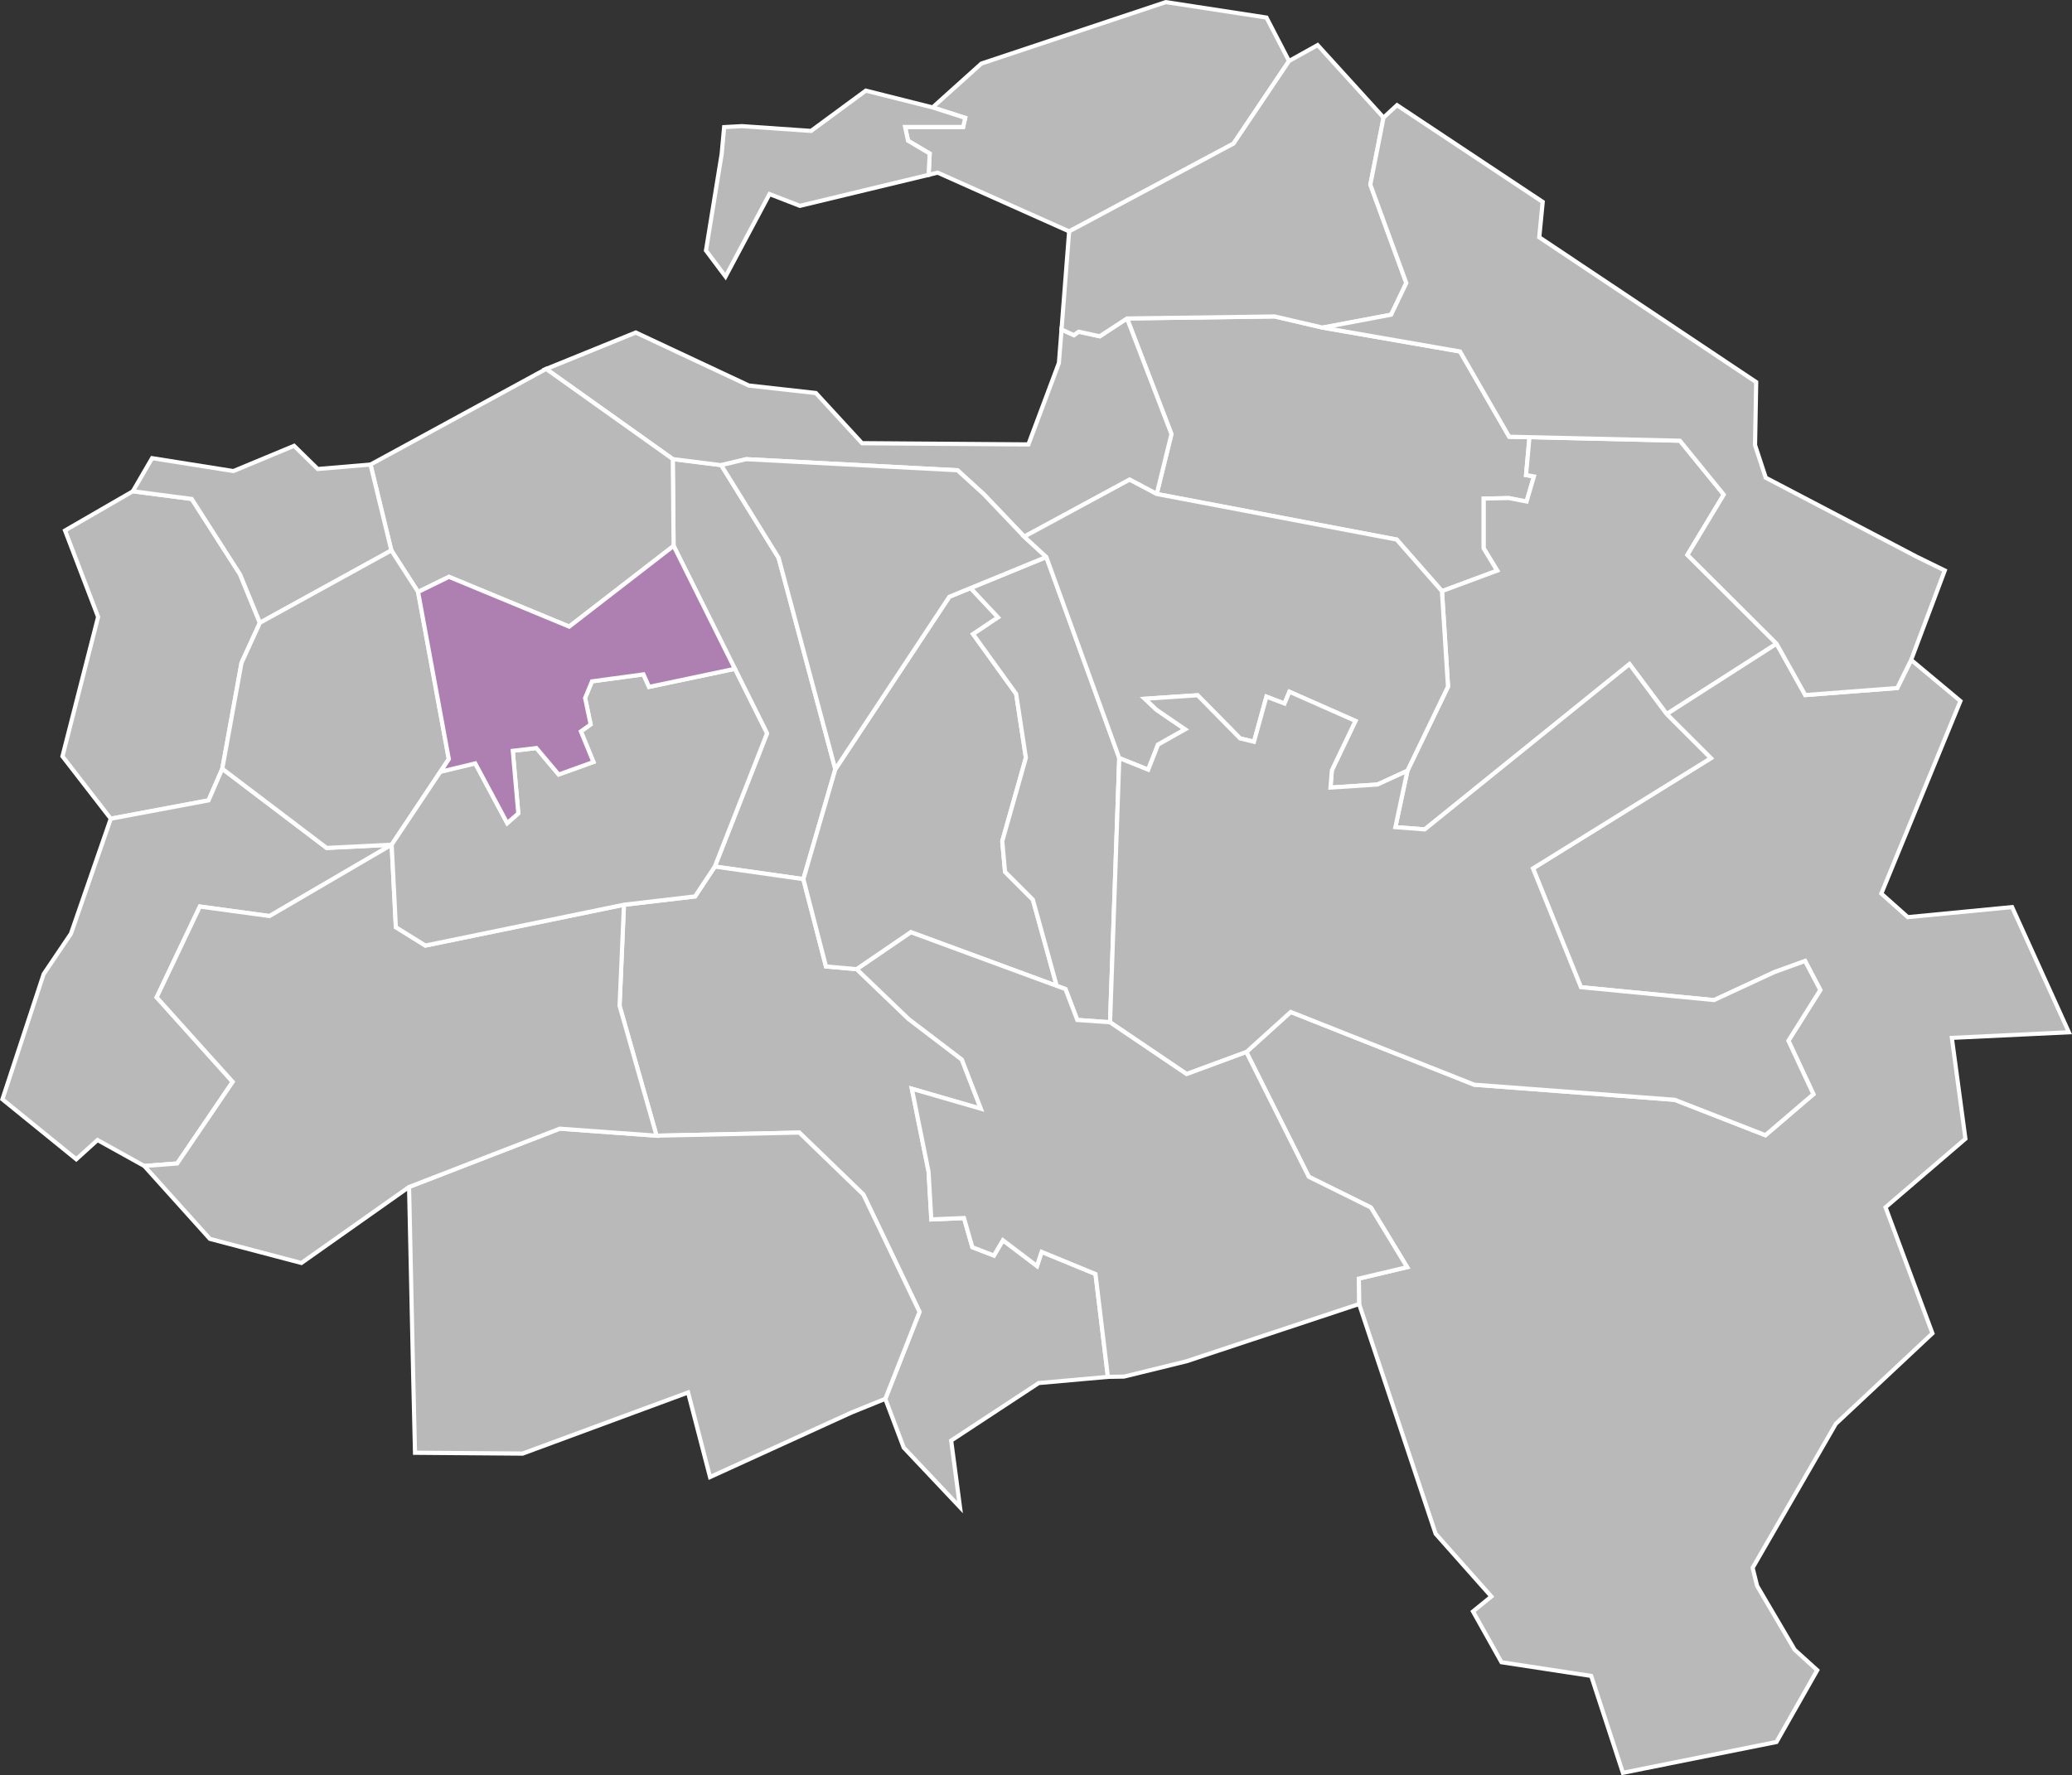 <svg xmlns="http://www.w3.org/2000/svg" id="Groupe_248" data-name="Groupe 248" width="295" height="252.78" viewBox="0 0 295 252.78"><rect x="0" y="0" width="295" height="252.78" fill="#333333" stroke="none"/><path id="Trac&#xE9;_189" data-name="Trac&#xE9; 189" d="M325.571,222.181l.119,12.366,13.295,26.7-7.429,18.958L344.162,282l4.551-15.648-8.072-30.092-8.174-13.212Z" transform="translate(-229.785 -156.813)" fill="#b9b9b9"></path><path id="Trac&#xE9;_190" data-name="Trac&#xE9; 190" d="M343.659,281.524l-13.226-1.881,7.517-19.183-13.267-26.643-.124-12.77,7.369.924,8.282,13.41,8.093,30.172-.023.079Zm-12.407-2.359,11.984,1.7,4.457-15.324-8.04-29.971-8.077-13.056-6.422-.8.116,11.962,13.323,26.756Z" transform="translate(-229.071 -156.012)" fill="#fff"></path><path id="Trac&#xE9;_191" data-name="Trac&#xE9; 191" d="M40.249,237.775l-9.654,5.581,4.708,12.32-5.075,19.841L37.1,284.4l13.92-2.611,1.958-4.5,2.731-15.069,2.62-5.719-2.823-6.9-6.877-10.739Z" transform="translate(-21.334 -167.819)" fill="#b9b9b9"></path><path id="Trac&#xE9;_192" data-name="Trac&#xE9; 192" d="M36.212,283.99l-7.075-9.138,5.088-19.89L29.461,242.5l9.957-5.756,8.619,1.125,6.976,10.9,2.871,7.014-2.658,5.8L52.5,276.647l-2.034,4.67Zm-6.434-9.27,6.679,8.625,13.59-2.549,1.882-4.322L54.661,261.4l2.583-5.636-2.764-6.753-6.789-10.6-8.15-1.063-9.351,5.406,4.651,12.173Z" transform="translate(-20.565 -167.089)" fill="#fff"></path><path id="Trac&#xE9;_193" data-name="Trac&#xE9; 193" d="M566.411,153.15l-21.027.285,6.326,16.467-2.1,8.532,34.165,6.491,6.445,7.346,7.879-2.924-1.931-3.181V179.1l3.577-.074,2.519.5,1.048-3.576-1.122-.2.487-5.4-2.887-.064-7-12.136-19.556-3.4Z" transform="translate(-384.926 -108.092)" fill="#b9b9b9"></path><path id="Trac&#xE9;_194" data-name="Trac&#xE9; 194" d="M589.113,191.911l-6.512-7.422-34.371-6.53,2.148-8.744-6.444-16.775,21.485-.291,6.866,1.6,19.675,3.422,6.983,12.112,3.036.068-.491,5.442,1.179.212-1.216,4.149-2.751-.542-3.257.067v6.7l2.073,3.415ZM548.95,177.5l33.96,6.452.067.076,6.311,7.194,7.355-2.729-1.788-2.947V178.1l3.9-.08,2.287.45.881-3-1.065-.192.483-5.351-2.738-.061-7.011-12.16-19.42-3.378-6.813-1.586-20.569.279,6.207,16.159Z" transform="translate(-383.904 -107.385)" fill="#fff"></path><path id="Trac&#xE9;_195" data-name="Trac&#xE9; 195" d="M694.346,211.587l-.487,5.4,1.122.2-1.048,3.576-2.519-.5-3.576.074v7.07l1.931,3.181-7.879,2.924.864,13.6-5.783,11.98-1.71,8.026,4.174.322L708.587,243.9l5.3,7.116L729.532,241l-12.7-12.651,5.176-8.578-6.243-7.677Z" transform="translate(-476.591 -149.336)" fill="#b9b9b9"></path><path id="Trac&#xE9;_196" data-name="Trac&#xE9; 196" d="M678.669,267.022l-4.626-.357,1.8-8.422,5.749-11.91-.873-13.739,7.75-2.876-1.789-2.947v-7.44l3.9-.08,2.287.45.88-3-1.064-.192.536-5.94,21.833.516,6.459,7.943-5.164,8.558,12.793,12.747L712.953,250.7l-5.277-7.09Zm-3.91-.892,3.722.288,29.3-23.656L713.1,249.9l15.109-9.676-12.6-12.555,5.189-8.6-6.027-7.411-21.011-.5-.438,4.854,1.179.213-1.216,4.148-2.751-.542-3.257.067v6.7l2.073,3.415-8.008,2.972.856,13.457-5.8,12.018Z" transform="translate(-475.733 -148.615)" fill="#fff"></path><path id="Trac&#xE9;_197" data-name="Trac&#xE9; 197" d="M346.991,154.119l-3.88,2.538-3-.653-.69.5-1.756-.809-.368,4.762-4.349,11.6-23.684-.175-6.574-7.144-9.544-1.067-16.1-7.549-12.761,5.185,18.03,12.835,6.9.864,3.549-.846,30.092,1.581,3.733,3.4,5.765,6.05,15-8.118,3.862,2.041,2.1-8.532Z" transform="translate(-186.533 -108.775)" fill="#b9b9b9"></path><path id="Trac&#xE9;_198" data-name="Trac&#xE9; 198" d="M330.84,184.492l-5.92-6.213-3.64-3.317-29.945-1.573-3.56.848-7.022-.88-18.526-13.189,13.377-5.436,16.171,7.582,9.6,1.073,6.562,7.131,23.351.172,4.262-11.372.4-5.142,1.984.914.657-.473,3.005.654,4.082-2.67,6.489,16.893-2.208,8.988-4.055-2.144ZM291.281,172.8l.042,0,30.2,1.587,3.811,3.473,5.624,5.9,14.945-8.086,3.668,1.938,1.984-8.076-6.162-16.04-3.678,2.406-2.99-.651-.722.52-1.528-.7-.353,4.422-4.421,11.8-24.017-.177-6.586-7.157-9.482-1.059-.044-.021-15.982-7.494-12.146,4.935,17.533,12.481,6.769.849Z" transform="translate(-185.077 -107.706)" fill="#fff"></path><g id="Groupe_247" data-name="Groupe 247"><g id="Groupe_249" data-name="Groupe 249"><path id="Trac&#xE9;_199" data-name="Trac&#xE9; 199" d="M313.382,419.4l-2.814,4.257-10.123,1.186-.625,14.389,5.268,18.5,20.319-.441,9.12,8.817,8,16.715L337.655,495.2l2.62,6.942,8.017,8.5-1.26-9.488,12.458-8.192,9.856-.883-1.765-14.646-7.668-3.154c-.215.666-.662,2.014-.662,2.014l-4.845-3.669-1.287,2.179-3.071-1.186-1.186-4.156-4.652.193-.4-6.822-2.381-11.787,9.828,2.85-2.712-7.006-7.566-5.765-7.392-7.1-4.386-.386-3.218-12.44Z" transform="translate(-211.611 -296.008)" fill="#b9b9b9"></path><path id="Trac&#xE9;_200" data-name="Trac&#xE9; 200" d="M347.994,510.737l-8.683-9.2-2.681-7.1,4.868-12.361-7.921-16.552-8.994-8.695-20.423.444-5.343-18.763,0-.047.636-14.639,10.236-1.2,2.841-4.3,12.984,1.847,3.215,12.428,4.282.377,7.455,7.158,7.619,5.8,2.957,7.638-9.933-2.881,2.29,11.352.379,6.533,4.594-.191,1.21,4.238,2.7,1.043,1.328-2.248,4.781,3.619c.149-.45.39-1.184.532-1.621l.1-.3,8.121,3.34,1.822,15.119-10.084.9-12.242,8.05Zm-8.174-9.519,7.351,7.79-1.164-8.768.154-.1,12.52-8.232,9.628-.863L366.6,476.869l-7.215-2.967c-.23.7-.564,1.714-.564,1.714l-.129.39-4.91-3.717-1.246,2.109-3.44-1.329L347.933,469l-4.71.2-.411-7.09-2.473-12.242,9.724,2.82L347.6,446.3l-7.526-5.736-7.317-7.026-4.489-.4L325.041,420.7l-12.226-1.739-2.786,4.215-10.01,1.173-.612,14.091L304.6,456.67l20.214-.439,9.247,8.939,8.077,16.878-4.878,12.389Z" transform="translate(-210.901 -295.247)" fill="#fff"></path><path id="Trac&#xE9;_201" data-name="Trac&#xE9; 201" d="M424.827,341.264l-3.393-12.274-3.963-3.963-.4-4.358,3.365-11.879-1.388-9.1-6.133-8.514,3.558-2.381-3.907-4.174-3.025,1.241L393.31,310.417l-4.551,15.648,3.218,12.439,4.385.386,7.714-5.268Z" transform="translate(-274.382 -200.881)" fill="#b9b9b9"></path><path id="Trac&#xE9;_202" data-name="Trac&#xE9; 202" d="M424.532,340.9l-21.147-7.786-7.675,5.242-4.7-.413-3.29-12.719,4.611-15.806,16.287-24.633,3.3-1.353,4.283,4.575-3.593,2.4,6,8.324,1.409,9.235-.018.062-3.35,11.826.381,4.2L420.966,328ZM403.3,332.457l.142.052,20.213,7.442L420.44,328.3l-3.983-3.983-.41-4.518.015-.052,3.348-11.818-1.368-8.969-6.269-8.7L415.3,287.9l-3.532-3.773-2.753,1.13-16.162,24.445-4.516,15.528,3.145,12.16,4.074.359Z" transform="translate(-273.65 -200.043)" fill="#fff"></path><path id="Trac&#xE9;_203" data-name="Trac&#xE9; 203" d="M480.481,269.587,469.7,274.01l3.907,4.174-3.558,2.381,6.133,8.514,1.388,9.1L474.2,310.06l.4,4.358,3.963,3.963,3.393,12.274,1.25.46,1.683,4.395,4.661.331,1.315-37.622Z" transform="translate(-331.507 -190.272)" fill="#b9b9b9"></path><path id="Trac&#xE9;_204" data-name="Trac&#xE9; 204" d="M488.615,335.223l-5.152-.366-1.7-4.445-1.267-.466L477.081,317.6l-3.983-3.983-.41-4.519.015-.052,3.347-11.817-1.368-8.969-6.269-8.7,3.523-2.358-3.962-4.233,11.463-4.7,10.5,28.972Zm-4.737-.926,4.17.3,1.3-37.26-10.256-28.288-10.106,4.144,3.853,4.116-3.593,2.4,6,8.324,1.409,9.236-.017.061-3.35,11.826.381,4.2,3.942,3.942,3.373,12.2,1.234.454Z" transform="translate(-330.292 -189.34)" fill="#fff"></path><path id="Trac&#xE9;_205" data-name="Trac&#xE9; 205" d="M475.1,1.025,448.836,9.778l-6.942,6.243,4.643,1.489-.294,1.3h-8.266l.423,1.958,3.08,1.82-.147,3.034,1.287-.313,18.719,8.367,23.4-12.5L492.645,9.41l-3.209-6.188Z" transform="translate(-309.12 -0.723)" fill="#b9b9b9"></path><path id="Trac&#xE9;_206" data-name="Trac&#xE9; 206" d="M460.477,33.277l-18.759-8.385-1.572.382.158-3.25-3.038-1.8-.527-2.44h8.4l.182-.8-4.874-1.564,7.368-6.626L474.2,0l14.552,2.231,3.358,6.475-8.045,11.965-.064.035Zm-18.7-9,.092.041,18.588,8.308,23.207-12.4L491.43,8.667l-3.059-5.9L474.255.6,448.113,9.314,441.6,15.173l4.412,1.415-.406,1.788h-8.136l.319,1.476,3.122,1.845-.137,2.818Z" transform="translate(-308.246)" fill="#fff"></path><path id="Trac&#xE9;_207" data-name="Trac&#xE9; 207" d="M32.471,372.088l-1.958,4.5-13.92,2.611L10.92,395.569l-3.9,5.774L1.165,419.152l10.518,8.541,3.025-2.74,6.657,3.7,4.689-.359,7.9-11.621L23.13,404.635l6.151-12.927,9.92,1.351L56.587,382.9l-9.259.46Z" transform="translate(-0.823 -262.616)" fill="#b9b9b9"></path><path id="Trac&#xE9;_208" data-name="Trac&#xE9; 208" d="M20.476,427.844l-6.549-3.637-3.056,2.768L0,418.148l5.956-18.074,3.877-5.742,5.716-16.5,13.934-2.614,2.046-4.7L46.6,381.956l9.151-.455.163.548L38.439,392.259l-.1-.014-9.707-1.323-5.974,12.555L33.5,415.539,25.4,427.468Zm-6.632-4.355,6.764,3.756,4.46-.341,7.688-11.314-10.8-12.009,6.328-13.3,10.033,1.367,16.259-9.5-8.163.405L31.769,371.443l-1.871,4.3-13.9,2.608-5.63,16.25-3.9,5.772L.686,417.946,10.85,426.2Z" transform="translate(0 -261.511)" fill="#fff"></path><path id="Trac&#xE9;_209" data-name="Trac&#xE9; 209" d="M204.3,178.556,179.29,192.173l2.97,12.228,3.806,5.912,4.395-2.152,17.119,7.089,14.867-11.493-.12-12.366Z" transform="translate(-126.541 -126.023)" fill="#b9b9b9"></path><path id="Trac&#xE9;_210" data-name="Trac&#xE9; 210" d="M206.812,214.756l-17.155-7.1-4.511,2.208-3.975-6.173-.011-.048-3.023-12.448L203.5,177.379l18.3,13.029.122,12.662Zm-17.175-7.748,17.085,7.074,14.616-11.3-.116-12.07-17.758-12.641-24.648,13.42,2.9,11.96,3.638,5.65Z" transform="translate(-125.727 -125.192)" fill="#fff"></path><path id="Trac&#xE9;_211" data-name="Trac&#xE9; 211" d="M87.248,215.775l-8.642,3.595L67.03,217.531l-2.74,4.716,8.385,1.094,6.877,10.739,2.823,6.9,18.719-10.306-2.97-12.228-7.511.634Z" transform="translate(-45.376 -152.292)" fill="#b9b9b9"></path><path id="Trac&#xE9;_212" data-name="Trac&#xE9; 212" d="M81.085,240.562l-2.938-7.176-6.789-10.6-8.688-1.133,3.063-5.273,11.693,1.857,8.745-3.638,3.408,3.342,7.628-.644,3.082,12.692Zm-17.461-19.38,8.082,1.055,6.976,10.9,2.7,6.59L99.612,229.69l-2.857-11.765-7.395.625-3.322-3.259L77.5,218.843l-11.458-1.82Z" transform="translate(-44.233 -151.461)" fill="#fff"></path><path id="Trac&#xE9;_213" data-name="Trac&#xE9; 213" d="M352.557,222.244l-3.549.846,8.174,13.212,8.072,30.092,16.237-24.557,13.809-5.664-3.154-2.9-5.764-6.05-3.733-3.4Z" transform="translate(-246.327 -156.857)" fill="#b9b9b9"></path><path id="Trac&#xE9;_214" data-name="Trac&#xE9; 214" d="M364.026,266.391l-8.231-30.681-8.365-13.522,3.987-.95.042,0,30.2,1.587,3.811,3.473,5.779,6.064,3.481,3.2-14.154,5.8Zm-15.666-43.819,7.982,12.9.011.041,7.9,29.461,15.926-24.088,13.465-5.522-2.812-2.583-5.779-6.063-3.64-3.317L351.47,221.83Z" transform="translate(-245.213 -156.148)" fill="#fff"></path><path id="Trac&#xE9;_215" data-name="Trac&#xE9; 215" d="M550.16,21.806l-4.073,2.271L538.18,35.837l-23.4,12.5L513.7,62.306l1.756.809.69-.5,3,.653,3.88-2.538,21.027-.285,6.831,1.591,9.746-1.839,2.16-4.514-5.121-14,1.885-9.553Z" transform="translate(-362.561 -15.391)" fill="#b9b9b9"></path><path id="Trac&#xE9;_216" data-name="Trac&#xE9; 216" d="M518.455,62.7l-2.99-.651-.722.52-2.1-.967,1.114-14.331.142-.076,23.334-12.47,7.905-11.757,4.338-2.419,9.644,10.607-1.9,9.617,5.135,14.041-2.278,4.761-9.953,1.878-6.857-1.6-20.906.284Zm-3.12-1.282,3.005.654,3.848-2.517,21.148-.287,6.806,1.585,9.538-1.8,2.043-4.268-5.107-13.964.016-.081,1.856-9.407-9.13-10.043L545.55,23.41l-7.909,11.761-.064.034L514.32,47.634l-1.057,13.6,1.414.651Z" transform="translate(-361.82 -14.501)" fill="#fff"></path><path id="Trac&#xE9;_217" data-name="Trac&#xE9; 217" d="M219.406,546.275l-21.459,8.3.579,26.608.267,11.244,15.317.119,23.564-8.707,3.126,12.044,20.126-9.185,4.827-1.958,4.873-12.375-8-16.715-9.121-8.817-20.319.441Z" transform="translate(-139.709 -385.555)" fill="#b9b9b9"></path><path id="Trac&#xE9;_218" data-name="Trac&#xE9; 218" d="M239.887,595.584l-3.132-12.068-23.31,8.612h-.054l-15.6-.122-.273-11.529-.584-26.814,21.713-8.4.066.005,13.782,1,20.414-.445,9.247,8.939,8.077,16.878-4.966,12.612-4.944,2.006Zm-2.726-12.846,3.12,12.02,19.807-9.039,4.721-1.916,4.78-12.139-7.921-16.551-8.994-8.7-20.2.439-13.744-1-21.2,8.2.575,26.4.26,10.959,14.979.117Z" transform="translate(-138.992 -384.84)" fill="#fff"></path><path id="Trac&#xE9;_219" data-name="Trac&#xE9; 219" d="M678.626,311.556l-15.648,10.022,6.289,6.279-25.321,15.694,6.822,16.917,18.958,1.839,8.569-3.981,4.385-1.591,2.17,4.128-4.542,7.226,3.558,7.613-6.831,5.838L664.127,376.5l-28.538-2.152L609.45,363.99l-6.316,5.709,8.891,17.763,8.845,4.376,5.158,8.5-6.877,1.627.037,3.623L630.082,438.3l7.935,8.937-2.611,2.124,4.055,7.236,12.77,1.949,4.514,13.791,21.864-4.386,5.8-10.224-3.209-2.905-5.351-9.1-.634-2.565,11.833-20.493,13.763-12.9-6.675-17.947,11.373-9.755-1.931-14.37,16.659-.8-8.081-17.827-14.849,1.434-3.769-3.356L704.8,319.721l-7.015-5.857-1.977,4-13.1,1Z" transform="translate(-425.686 -219.893)" fill="#b9b9b9"></path><path id="Trac&#xE9;_220" data-name="Trac&#xE9; 220" d="M655.674,471.675l-4.539-13.867L638.4,455.864l-4.245-7.577,2.565-2.086-7.771-8.752-.019-.057-10.909-32.756-.04-3.9,6.712-1.588-4.9-8.076-8.857-4.383-.044-.088L601.9,368.633l6.618-5.982.17.067,26.1,10.345,28.538,2.151.041.016,12.745,4.974,6.527-5.578-3.531-7.555,4.537-7.219-1.971-3.751-4.144,1.5-8.618,4.005-19.215-1.864-.067-.166-6.914-17.147L667.924,326.8l-6.285-6.276,16.22-10.387L682,317.56l12.747-.975,2.068-4.184,7.467,6.234-11.265,27.423,3.518,3.132,14.93-1.442.087.192,8.26,18.222-16.772.8,1.91,14.211L693.613,390.9l6.671,17.938-13.874,13L674.658,442.2l.6,2.408,5.306,9.027,3.351,3.034-5.984,10.545Zm-16.9-16.349,12.807,1.955,4.489,13.715,21.476-4.308,5.619-9.9-3.09-2.816L674.7,444.83l-.673-2.722,11.946-20.664L699.6,408.679l-6.679-17.956,11.408-9.785-1.952-14.53,16.547-.795L711.1,348.374,696.337,349.8l-4.021-3.58,11.26-27.41-6.563-5.479-1.885,3.815-13.456,1.029-4.022-7.2-15.077,9.656,6.293,6.284-25.426,15.76L650.1,359.2l18.7,1.814,8.5-3.947,4.651-1.688,2.368,4.506-4.547,7.234,3.585,7.67-7.135,6.1L663.189,375.8l-28.539-2.152-.042-.017L608.64,363.333l-6.015,5.437,8.746,17.475,8.833,4.37.044.073,5.368,8.841-7.042,1.666.034,3.341,10.861,32.611,8.1,9.121-2.658,2.161Z" transform="translate(-424.814 -218.895)" fill="#fff"></path><path id="Trac&#xE9;_221" data-name="Trac&#xE9; 221" d="M510.639,232.15l-15,8.118,3.154,2.9,10.38,28.63,4.119,1.655,1.4-3.567,3.861-2.179-4.064-2.777-1.683-1.581,7.521-.5,6.041,6.142,1.986.487,1.774-6.427,2.574.984.7-1.683,9.406,4.156-3.365,7.033L539.241,276l6.684-.432,4.266-1.958,5.783-11.98-.864-13.6-6.445-7.346L514.5,234.191Z" transform="translate(-349.813 -163.849)" fill="#b9b9b9"></path><path id="Trac&#xE9;_222" data-name="Trac&#xE9; 222" d="M537.714,275.512l.224-2.848,3.258-6.809-8.853-3.912-.693,1.669-2.539-.97-1.764,6.39L525,268.456l-6-6.105-6.711.443,1.173,1.1,4.435,3.031-4.182,2.36-1.467,3.746-4.517-1.815-10.4-28.686-3.4-3.126,15.506-8.39,3.962,2.094,34.221,6.5.067.076,6.511,7.421.875,13.775L549.2,273.029l-4.412,2.025Zm.8-2.693-.162,2.062,6.291-.407,4.12-1.892,5.7-11.815-.853-13.421-6.312-7.195-34.109-6.48-3.762-1.988-14.5,7.847,2.9,2.666.025.068,10.335,28.507,3.721,1.5,1.328-3.388,3.541-2-3.708-2.538L510.9,262.3l8.33-.55,6.077,6.178,1.627.4,1.784-6.463,2.61,1,.7-1.7,9.958,4.4Z" transform="translate(-348.607 -163.049)" fill="#fff"></path><path id="Trac&#xE9;_223" data-name="Trac&#xE9; 223" d="M611.122,321.431l-29.154,23.537-4.174-.322,1.71-8.026-4.266,1.958-6.684.432.193-2.455,3.365-7.033-9.405-4.156-.7,1.683-2.574-.984-1.775,6.427L555.673,332l-6.04-6.142-7.521.5,1.682,1.581,4.064,2.776L544,332.9l-1.4,3.567-4.119-1.655-1.315,37.622,10.9,7.374,8.5-3.135,6.316-5.709,26.138,10.361,28.538,2.152,12.909,5.038,6.831-5.838-3.558-7.613,4.542-7.226-2.17-4.128-4.385,1.591-8.569,3.981-18.958-1.839-6.822-16.917,25.321-15.694-6.289-6.28Z" transform="translate(-379.126 -226.863)" fill="#b9b9b9"></path><path id="Trac&#xE9;_224" data-name="Trac&#xE9; 224" d="M629.814,387.839l-13.032-5.086L588.244,380.6l-.042-.016-25.969-10.294-6.223,5.625-.053.02-8.646,3.187-11.164-7.549,1.335-38.2,4.232,1.7,1.328-3.388,3.541-2-3.709-2.538L540.7,325.1l8.331-.55,6.076,6.178,1.627.4,1.785-6.463,2.61,1,.7-1.7,9.958,4.4-3.472,7.258-.162,2.062,6.291-.407,4.749-2.18-1.762,8.271,3.722.287L610.457,320l5.466,7.344,6.536,6.527-25.426,15.76,6.662,16.522,18.7,1.814,8.5-3.947,4.65-1.688,2.368,4.506-4.547,7.234,3.585,7.67Zm-41.437-7.818,28.538,2.151.041.016,12.744,4.974,6.527-5.578-3.531-7.555,4.537-7.219-1.972-3.751-4.144,1.5-8.618,4L603.284,366.7l-.067-.165L596.3,349.392l25.215-15.629-6.054-6.05-5.113-6.871L581.343,344.26l-4.626-.357,1.658-7.782-3.783,1.736-7.077.458.224-2.848,3.258-6.81-8.853-3.912-.693,1.669-2.539-.97-1.764,6.39-2.345-.575-6-6.1-6.711.443,1.173,1.1,4.436,3.03-4.182,2.36-1.468,3.746-4.005-1.609-1.294,37.04,10.644,7.2,8.31-3.063,6.41-5.794.17.068Z" transform="translate(-378.407 -225.853)" fill="#fff"></path><path id="Trac&#xE9;_225" data-name="Trac&#xE9; 225" d="M105.044,408.838,87.658,419l-9.92-1.352-6.151,12.927,10.821,12.035-7.9,11.621-4.689.359,9.341,10.38L92.19,468.4l15.327-10.821,21.459-8.3,13.782,1-5.268-18.5.625-14.389L109.843,423.2l-4.2-2.611Z" transform="translate(-49.279 -288.553)" fill="#b9b9b9"></path><path id="Trac&#xE9;_226" data-name="Trac&#xE9; 226" d="M90.764,467.522l-13.246-3.487-9.8-10.89,5.144-.393,7.689-11.314-10.8-12.01,6.328-13.3L86.113,417.5l17.716-10.352.615,12.079,3.971,2.468,28.526-5.863-.64,14.718,5.371,18.857-14.136-1.028-21.363,8.265Zm-12.926-4.011,12.811,3.372,15.244-10.763.034-.013,21.521-8.326.066.005,13.362.972-5.166-18.14.611-14.059L108.3,422.316l-4.432-2.754-.581-11.42-17.056,9.966-.1-.014-9.707-1.322-5.974,12.555L81.3,441.388,73.19,453.317l-4.234.324Z" transform="translate(-47.795 -287.359)" fill="#fff"></path><path id="Trac&#xE9;_227" data-name="Trac&#xE9; 227" d="M131.641,266.4l-18.719,10.307-2.62,5.719-2.731,15.069,14.858,11.272,9.258-.46,8.137-12.191-4.376-23.8Z" transform="translate(-75.922 -188.022)" fill="#b9b9b9"></path><path id="Trac&#xE9;_228" data-name="Trac&#xE9; 228" d="M121.565,308.13l-15.087-11.446,2.785-15.317,2.661-5.807,19.045-10.486,3.986,6.192,4.408,23.978-8.285,12.414Zm-14.443-11.7,14.628,11.1,9-.447,7.988-11.969L134.4,271.486l-3.626-5.632-18.393,10.127-2.565,5.6Z" transform="translate(-75.151 -187.087)" fill="#fff"></path><path id="Trac&#xE9;_229" data-name="Trac&#xE9; 229" d="M422.316,451.181l-7.714,5.268,7.392,7.1,7.567,5.765,2.712,7.006-9.829-2.85,2.381,11.787.4,6.822,4.652-.193,1.186,4.156,3.071,1.186,1.287-2.179,4.845,3.668s.447-1.348.662-2.013l7.668,3.153,1.765,14.646,2.317-.037,8.835-2.17,24.612-8.164-.037-3.623,6.877-1.627-5.158-8.5-8.845-4.376-8.891-17.763-8.5,3.135-10.9-7.373L446,463.676l-1.683-4.395Z" transform="translate(-292.622 -318.439)" fill="#b9b9b9"></path><path id="Trac&#xE9;_230" data-name="Trac&#xE9; 230" d="M448.983,514.011l-1.777-14.738-7.215-2.967c-.23.7-.564,1.713-.564,1.713l-.129.39-4.91-3.717-1.246,2.109-3.44-1.329-1.163-4.074-4.71.2-.411-7.09-2.473-12.243,9.724,2.82-2.467-6.374-7.526-5.736-7.653-7.349,8.138-5.558.142.052,22.127,8.146,1.663,4.345,4.553.323,10.845,7.333,8.61-3.174L478.065,485l8.833,4.37.044.073,5.368,8.841-7.042,1.667.037,3.6-.2.067-24.613,8.164-8.923,2.185Zm-9.355-18.491,8.121,3.34,1.754,14.554,2.019-.032,8.8-2.162,24.386-8.09-.037-3.643,6.712-1.588-4.9-8.076-8.857-4.383-.044-.088-8.773-17.527-8.4,3.1-10.964-7.414-4.77-.339-1.7-4.445-21.734-8-7.289,4.979,7.119,6.835,7.619,5.8,2.957,7.638-9.933-2.881L424,484.45l.379,6.533,4.594-.191,1.21,4.238,2.7,1.043,1.328-2.249,4.78,3.62c.149-.45.391-1.184.533-1.621Z" transform="translate(-291.507 -317.651)" fill="#fff"></path><path id="Trac&#xE9;_231" data-name="Trac&#xE9; 231" d="M650.654,50.9l-1.912,1.765-1.885,9.553,5.121,14-2.161,4.514-9.746,1.839,19.556,3.4,7,12.136,24.309.57,6.243,7.677L692,114.937l12.7,12.651,4.082,7.309,13.1-1,1.977-4,4.781-12.734-4.064-2L703.152,103.95l-1.526-4.643.165-8.973L670.908,69.711l.487-5.038Z" transform="translate(-451.756 -35.925)" fill="#b9b9b9"></path><path id="Trac&#xE9;_232" data-name="Trac&#xE9; 232" d="M708.483,134.311l-4.154-7.437L691.5,114.088l5.188-8.6-6.026-7.411-24.339-.571-7.01-12.16-19.42-3.378,0-.579,9.6-1.811,2.043-4.268-5.107-13.964.016-.081,1.9-9.647,2.152-1.987,21.082,14-.487,5.039,30.87,20.614-.167,9.084,1.473,4.482,21.316,11.161,4.3,2.109L724,129.1l-2.063,4.177ZM692.24,114,704.8,126.514l4.011,7.181,12.747-.975,1.9-3.849,4.676-12.457-3.824-1.878-21.535-11.275-1.579-4.8.164-8.862-30.9-20.631.487-5.038-20.4-13.547-1.672,1.543L647.03,61.3l5.135,14.042-2.278,4.76-8.3,1.566,18.093,3.147,6.983,12.112,24.279.569,6.459,7.943Z" transform="translate(-451.625 -35.03)" fill="#fff"></path><path id="Trac&#xE9;_233" data-name="Trac&#xE9; 233" d="M364.389,43.869l-7.8,5.737-9.838-.681-2.538.138-.349,3.825-2.234,13.745,2.786,3.714,6.261-11.75L355,60.271l18.333-4.413.147-3.034L370.4,51l-.423-1.958h8.266l.294-1.3-4.643-1.49Z" transform="translate(-241.122 -30.962)" fill="#b9b9b9"></path><path id="Trac&#xE9;_234" data-name="Trac&#xE9; 234" d="M343.717,70.128l-3.138-4.184,2.254-13.869.37-4.057,2.809-.153h.018l9.73.673,7.821-5.755,9.641,2.424,4.918,1.577-.406,1.789H369.6l.319,1.476L373.04,51.9l-.167,3.432-18.636,4.486L350.073,58.2ZM341.2,65.791l2.433,3.244L349.8,57.464l4.479,1.734,18.029-4.34.128-2.637-3.038-1.8-.527-2.44h8.4l.182-.8-4.386-1.407-9.354-2.352-7.772,5.719-9.927-.687-2.266.123-.326,3.571Z" transform="translate(-240.377 -30.197)" fill="#fff"></path><path id="Trac&#xE9;_235" data-name="Trac&#xE9; 235" d="M238.4,323.712l-12.219,2.574-.791-1.783-7.328.992-.984,2.372.791,3.76-1.388.993,1.783,4.358-4.946,1.783-3.172-3.769-3.365.4.791,8.909-1.581,1.388-4.551-8.514s-3.448.826-4.965,1.2l-6.932,10.389.6,11.75,4.2,2.611,28.272-5.81,10.123-1.186,2.813-4.257,7.429-18.958Z" transform="translate(-133.776 -228.473)" fill="#b9b9b9"></path><path id="Trac&#xE9;_236" data-name="Trac&#xE9; 236" d="M193.566,362.628l-4.432-2.754-.611-12,7.05-10.566.111-.027c1.516-.369,4.965-1.2,4.965-1.2l.221-.053,4.483,8.387,1.191-1.045-.8-9.045,3.807-.447,3.142,3.734,4.465-1.61-1.755-4.289,1.421-1.017-.77-3.661,1.083-2.612,7.714-1.045.784,1.768,12.208-2.572,4.739,9.514-7.5,19.135-2.889,4.371-10.258,1.2Zm-3.86-3.092L193.678,362l28.157-5.787,10.012-1.174,2.721-4.117,7.37-18.807-4.419-8.874-12.229,2.577-.8-1.8-6.941.94-.884,2.132.811,3.859-1.355.969,1.812,4.427-5.428,1.957-3.2-3.805-2.924.344.779,8.773-1.973,1.731-4.618-8.64c-.763.183-3.309.793-4.632,1.115l-6.814,10.213Z" transform="translate(-133.058 -227.671)" fill="#fff"></path><path id="Trac&#xE9;_237" data-name="Trac&#xE9; 237" d="M238.7,264.212l-14.867,11.493-17.12-7.089-4.395,2.151,4.376,23.8-1.2,1.8c1.516-.369,4.965-1.2,4.965-1.2l4.551,8.514,1.581-1.388-.791-8.909,3.365-.4,3.172,3.769,4.946-1.784-1.783-4.358,1.388-.993-.791-3.76.984-2.372,7.328-.993.791,1.783,12.219-2.574Z" transform="translate(-142.797 -186.478)" fill="#ae80b2"></path><path id="Trac&#xE9;_238" data-name="Trac&#xE9; 238" d="M214.134,303.073l-4.619-8.64c-.784.188-3.458.829-4.743,1.142l-.734.178,1.558-2.33-4.4-23.905,4.714-2.308L223,274.284l15.015-11.608,9.046,18.167-12.824,2.7-.8-1.8-6.941.94-.884,2.132.811,3.859-1.355.969,1.812,4.427-5.428,1.957-3.2-3.805-2.924.344.779,8.773Zm-4.314-9.319,4.483,8.387,1.191-1.045-.8-9.045,3.806-.447,3.142,3.734,4.465-1.61-1.756-4.289,1.421-1.017-.77-3.661,1.083-2.612L233.8,281.1l.784,1.768,11.613-2.447-8.386-16.844L223.09,274.958l-17.154-7.1-4.075,2,4.358,23.7-.852,1.274c1.679-.406,4.232-1.018,4.232-1.018Z" transform="translate(-142.006 -185.394)" fill="#fff"></path></g></g></svg>